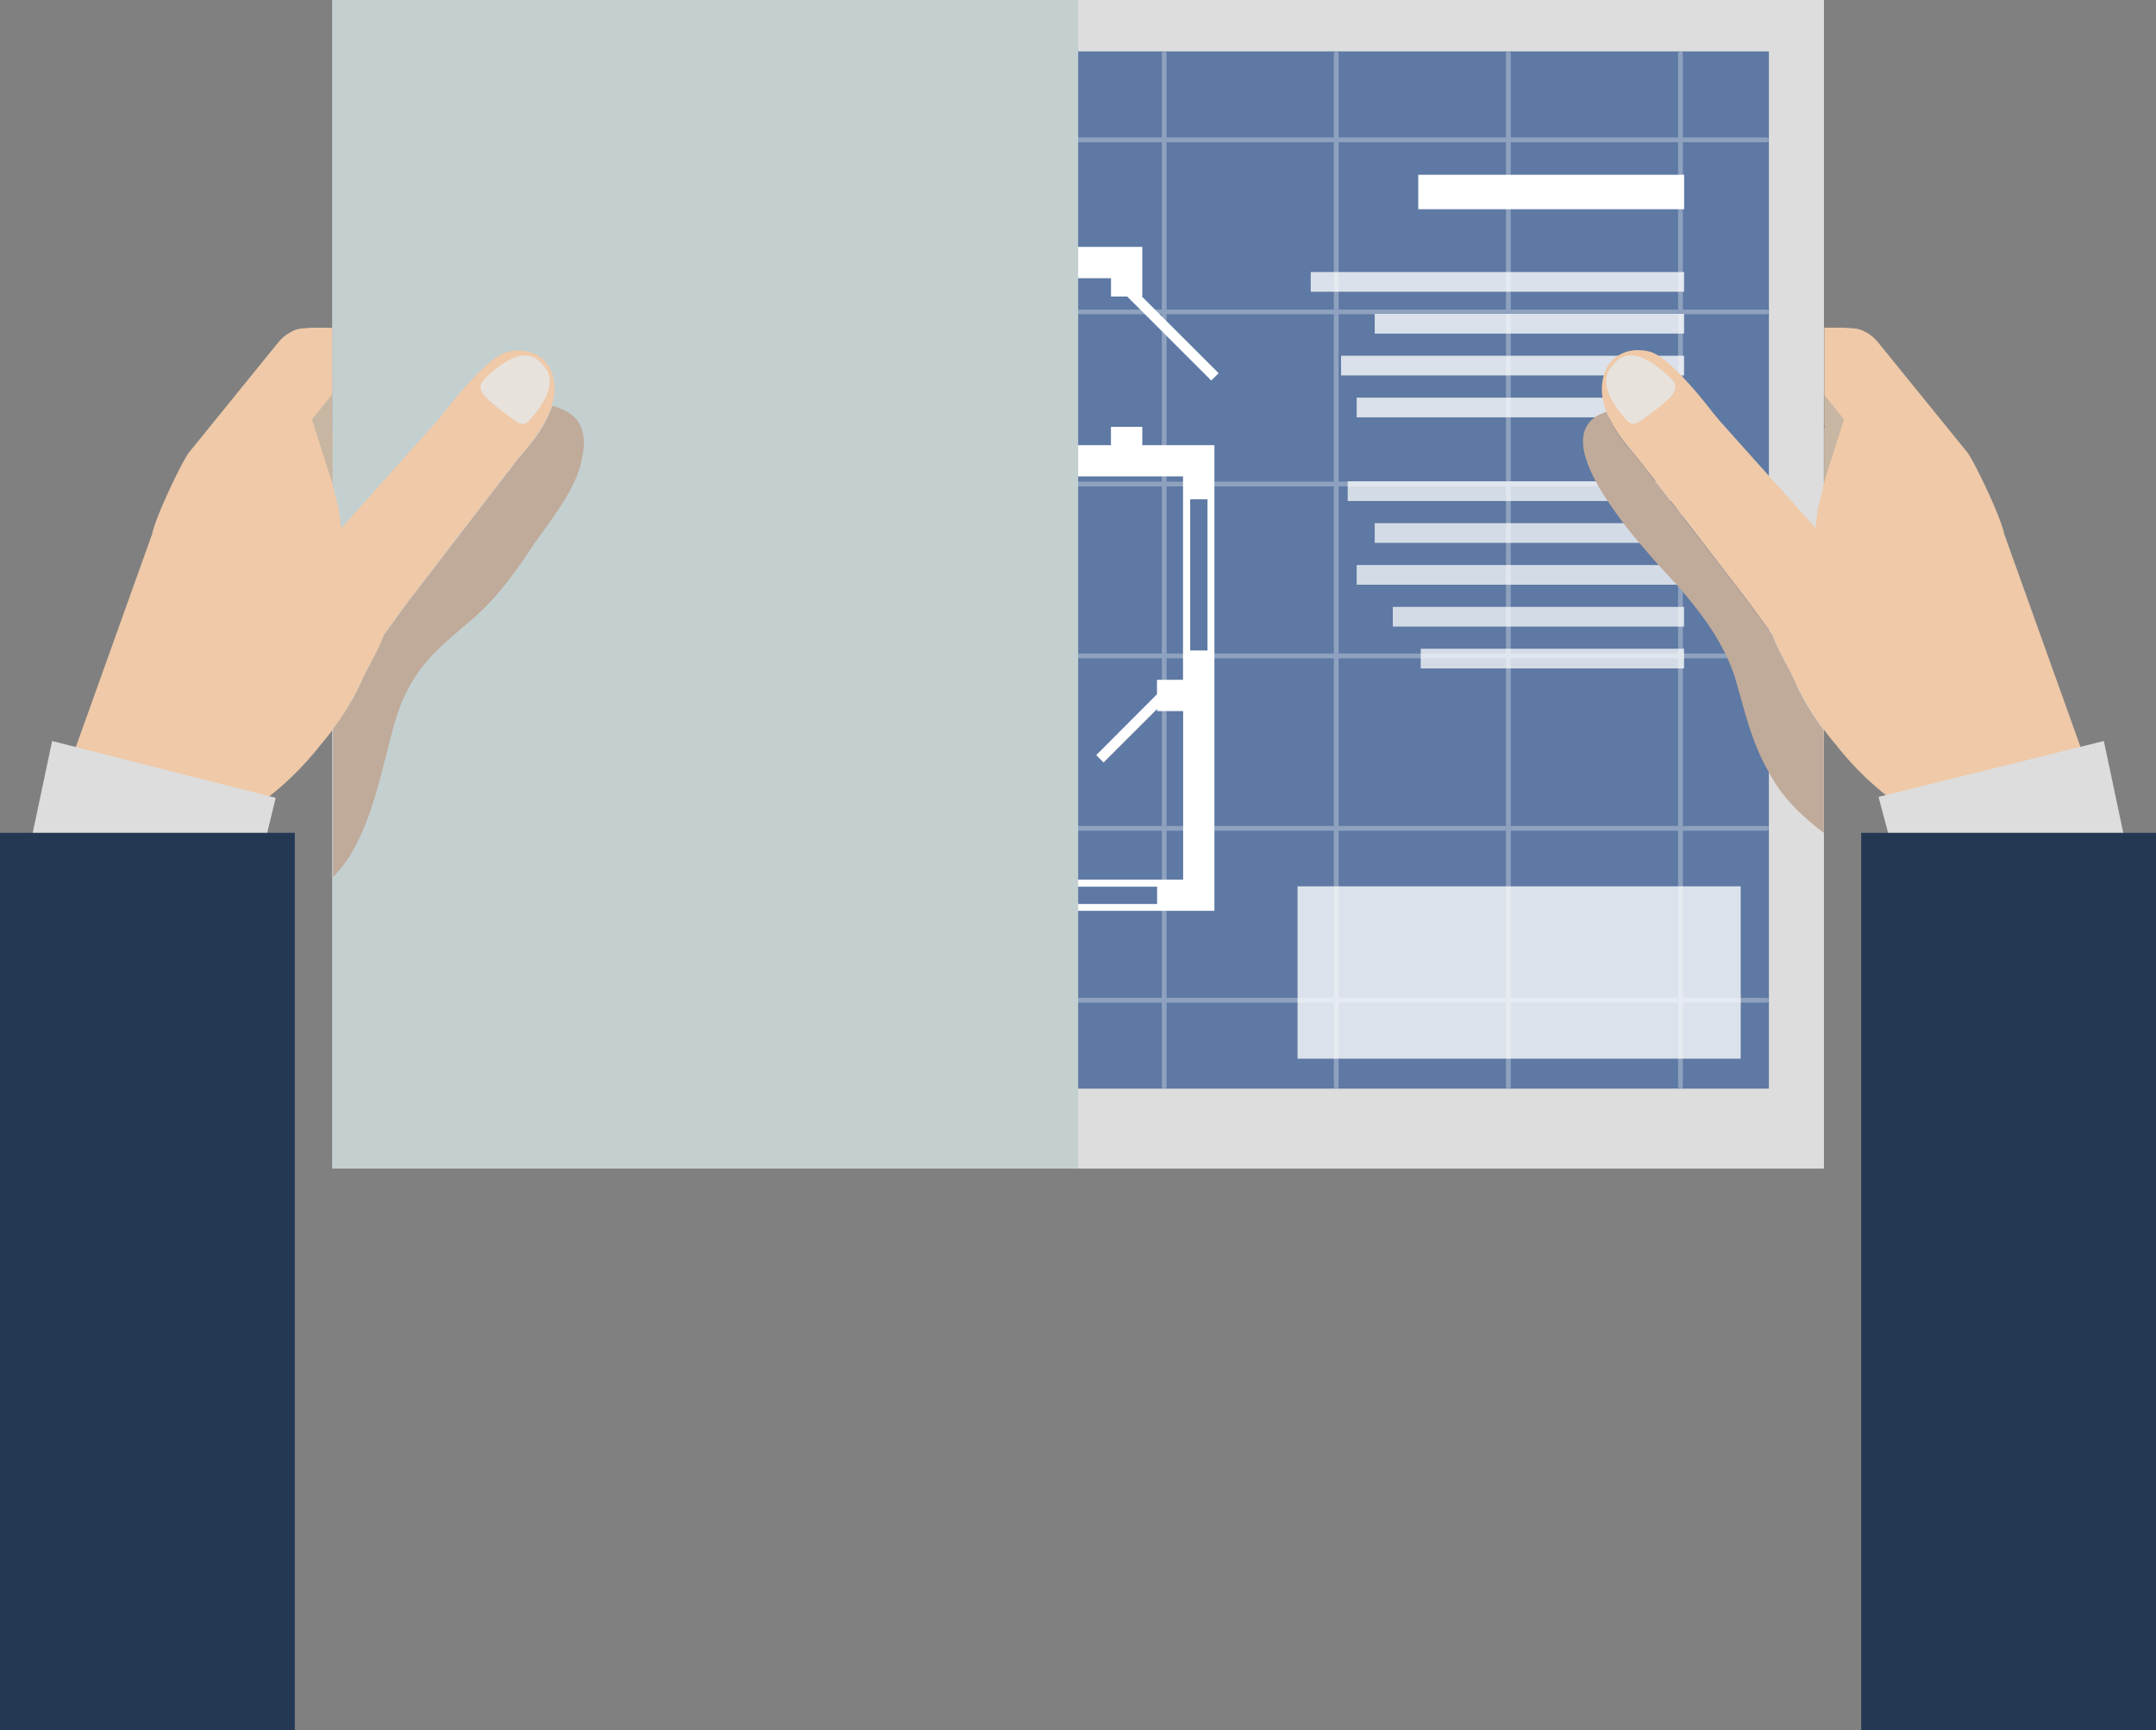 <?xml version="1.0" encoding="UTF-8"?> <svg xmlns="http://www.w3.org/2000/svg" viewBox="0 0 550.2 441.51"><rect x="0" y="0" width="550.2" height="441.51" fill="#808080" stroke="none"/><defs><style>.cls-1{isolation:isolate;}.cls-2{fill:#ddd;}.cls-3{fill:#5e79a3;}.cls-4{opacity:0.3;}.cls-5,.cls-6,.cls-7,.cls-8{fill:#fff;}.cls-6{opacity:0.77;}.cls-7{opacity:0.73;}.cls-8{opacity:0.78;}.cls-9{fill:#ced7d6;}.cls-10{fill:#c4cfd0;}.cls-10,.cls-13,.cls-15{mix-blend-mode:multiply;}.cls-11{fill:#efc9a8;}.cls-12{fill:#e7e2dc;}.cls-13{fill:#788f95;opacity:0.33;}.cls-14{fill:#243854;}.cls-16{fill:#c0aa99;}</style></defs><g class="cls-1"><g id="Layer_2" data-name="Layer 2"><g id="Layer_1-2" data-name="Layer 1"><rect class="cls-2" x="84.82" width="380.64" height="298.21"></rect><rect class="cls-3" x="98.89" y="13.12" width="352.52" height="264.69"></rect><g class="cls-4"><path class="cls-5" d="M121.45,277.82a.61.61,0,0,1-.6-.62V13.73a.6.6,0,0,1,.6-.61.61.61,0,0,1,.61.61V277.2A.61.61,0,0,1,121.45,277.82Z"></path><path class="cls-5" d="M165.37,277.82a.61.61,0,0,1-.6-.62V13.73a.6.6,0,1,1,1.2,0V277.2A.61.61,0,0,1,165.37,277.82Z"></path><path class="cls-5" d="M209.28,277.82a.61.61,0,0,1-.6-.62V13.73a.6.6,0,0,1,.6-.61.6.6,0,0,1,.6.61V277.2A.6.6,0,0,1,209.28,277.82Z"></path><path class="cls-5" d="M253.18,277.82a.61.61,0,0,1-.6-.62V13.73a.61.61,0,1,1,1.21,0V277.2A.61.61,0,0,1,253.18,277.82Z"></path><path class="cls-5" d="M297.1,277.82a.62.62,0,0,1-.61-.62V13.73a.62.62,0,0,1,.61-.61.61.61,0,0,1,.61.61V277.2A.61.61,0,0,1,297.1,277.82Z"></path><path class="cls-5" d="M341,277.82a.61.61,0,0,1-.61-.62V13.73a.61.61,0,0,1,.61-.61.61.61,0,0,1,.61.61V277.2A.61.61,0,0,1,341,277.82Z"></path><path class="cls-5" d="M384.94,277.82a.61.61,0,0,1-.62-.62V13.73a.61.61,0,0,1,.62-.61.62.62,0,0,1,.6.61V277.2A.62.62,0,0,1,384.94,277.82Z"></path><path class="cls-5" d="M428.84,277.82a.61.61,0,0,1-.6-.62V13.73a.6.6,0,0,1,.6-.61.61.61,0,0,1,.62.61V277.2A.62.62,0,0,1,428.84,277.82Z"></path><path class="cls-5" d="M450.8,36.3H99.5a.61.61,0,0,1-.61-.61.62.62,0,0,1,.61-.62H450.8a.61.61,0,0,1,.61.62A.61.61,0,0,1,450.8,36.3Z"></path><path class="cls-5" d="M450.8,80.2H99.5a.61.61,0,0,1-.61-.61.62.62,0,0,1,.61-.6H450.8a.61.61,0,0,1,.61.6A.6.6,0,0,1,450.8,80.2Z"></path><path class="cls-5" d="M450.8,124.12H99.5a.61.61,0,1,1,0-1.22H450.8a.61.61,0,1,1,0,1.22Z"></path><path class="cls-5" d="M450.8,168H99.5a.61.61,0,0,1-.61-.61.62.62,0,0,1,.61-.61H450.8a.61.61,0,0,1,.61.61A.61.61,0,0,1,450.8,168Z"></path><path class="cls-5" d="M450.8,212H99.5a.62.62,0,0,1-.61-.61.61.61,0,0,1,.61-.61H450.8a.61.61,0,0,1,.61.61A.61.61,0,0,1,450.8,212Z"></path><path class="cls-5" d="M450.8,255.86H99.5a.61.61,0,1,1,0-1.22H450.8a.61.61,0,0,1,0,1.22Z"></path></g><path class="cls-5" d="M291.51,108.93h-8v4.67H240.93v-4.67h-8v72.54H272.9v-8h-32v-51.9h61v5.83h0V166h0v7.48h-6.64v3.68L279.75,192.7l1.87,1.88,13.67-13.65v.54h6.64v43h-61V203.41h-8v21.07H199v-33h-1.74l14.2-14.21-1.88-1.88-16.08,16.09H163.08V163.5H199v-8h-69v-3h0V124.56h0v-3h6.87v-8h-6.87v-6.74h0V57.62h0v-5h61v61H160.87v.72L147,100.47l-1.89,1.87,15.75,15.74v3.5H199v-69h3.43v0h27.1v0H233V75.67h5.85l23.71,23.69,1.87-1.89L240.93,74V71h42.59v4.66h4.12l21.47,21.45L311,95.24,291.41,75.67h.1V63H240.93V44.6H122.06V163.5h33v35.93H191v33H309.91V113.6h-18.4Zm-62-62.55V50.8h-27.1V46.38ZM123.83,57.62h4.42v49.24h-4.42Zm0,94.89V124.56h4.42v27.95Zm78.61,78.18v-4.42h27.1v4.42Zm44.42,0v-4.42h48.43v4.42ZM308.15,166h-4.42V127.41h4.42Z"></path><rect class="cls-5" x="361.93" y="44.6" width="67.85" height="8.79"></rect><rect class="cls-6" x="334.49" y="69.42" width="95.29" height="5.03"></rect><rect class="cls-6" x="350.82" y="80.11" width="78.96" height="5.02"></rect><rect class="cls-6" x="342.23" y="90.79" width="87.55" height="5.02"></rect><rect class="cls-6" x="346.22" y="101.47" width="83.56" height="5.03"></rect><rect class="cls-7" x="343.92" y="122.82" width="85.87" height="5.03"></rect><rect class="cls-7" x="350.82" y="133.5" width="78.96" height="5.03"></rect><rect class="cls-7" x="346.22" y="144.19" width="83.56" height="5.02"></rect><rect class="cls-7" x="355.44" y="154.87" width="74.34" height="5.03"></rect><rect class="cls-7" x="362.56" y="165.55" width="67.22" height="5.03"></rect><rect class="cls-8" x="331.13" y="226.18" width="113.09" height="43.98"></rect><rect class="cls-9" x="152" y="284.29" width="40.21" height="7.22"></rect><rect class="cls-9" x="148.2" y="284.29" width="20.12" height="7.22"></rect><rect class="cls-10" x="84.82" width="190.32" height="298.21"></rect><path class="cls-11" d="M133.9,115c-3,3.56-2,2.56-5,6.27l-8.07,10.47-11.61,15.12-4.87,6.32-1.08,1.5-.1.08-.85,1.18-.27.4L99.37,160l-.94,1.31L98,162c-1.4,3.89-3.84,7.77-5.41,11.16a72,72,0,0,1-10.84,17,77.59,77.59,0,0,1-13.36,13.32c-.23.17-2,2.43-2.21,2.61L60,214.54,18.71,192.42l20.13-56.19c.91-4.56,7.85-18.91,9.43-20.82l22-27.12.82-1c.09-.13.28-.27.37-.4a5.83,5.83,0,0,1,.48-.5,3.62,3.62,0,0,1,.69-.59,4.36,4.36,0,0,1,.76-.58c.28-.18.54-.32.86-.5h0c.17-.09.31-.18.5-.27a1.54,1.54,0,0,1,.31-.14,6.81,6.81,0,0,1,2-.49l2.61-.19h5.1V108.6l-.1.05,0,0,.17.8v13.9L85,124l0,.14,1.41,5.55.67,5.14,2.3-2.62,22-24.59c.69-.82,1.27-1.54,1.81-2.17,1.49-1.9,2.57-3.26,4.19-5.2,4-4.64,8.77-9.65,12.15-10.47.14,0,.27,0,.41-.08,6.09-1.22,10.74,2.17,11.47,7.76C142.33,103.78,137.78,110.46,133.9,115Z"></path><path class="cls-12" d="M135.72,106.55c-1.55,1.84-2.2,2-3.84,1.06-.22-.12-.47-.3-.77-.5-1.66-1.17-3.41-2.47-5-3.79-1.15-1-3-2.42-3.37-3.95a2.22,2.22,0,0,1,.1-1.54c.66-1.25,2.57-2.75,3.65-3.63,4.61-3.76,8.77-4.8,11.7-1.52a15.13,15.13,0,0,1,1.4,1.82C141.81,98.41,138.41,103.42,135.72,106.55Z"></path><polygon class="cls-13" points="84.79 100.52 84.83 123.4 79.62 107.03 84.54 100.94 84.79 100.52"></polygon><polygon class="cls-2" points="66.39 219.93 7.52 216.46 13.3 189.1 70.36 203.6 66.39 219.93"></polygon><rect class="cls-14" y="212.53" width="75.23" height="228.98"></rect><path class="cls-11" d="M416.3,115c3,3.56,2,2.56,5,6.27l8.08,10.47L441,146.83l4.87,6.32,1.08,1.5.1.08.85,1.18.28.4,2.69,3.7,1,1.31.46.63c1.38,3.89,3.83,7.77,5.4,11.16a72,72,0,0,0,10.84,17,77.59,77.59,0,0,0,13.36,13.32c.23.17,2,2.43,2.21,2.61l6.15,8.49,41.29-22.12-20.13-56.19c-.9-4.56-7.86-18.91-9.43-20.82l-22-27.12-.81-1c-.08-.13-.26-.27-.35-.4a5.89,5.89,0,0,0-.5-.5,3.3,3.3,0,0,0-.68-.59,4.36,4.36,0,0,0-.76-.58c-.28-.18-.55-.32-.86-.5h-.05c-.18-.09-.31-.18-.5-.27a1.54,1.54,0,0,0-.31-.14,7,7,0,0,0-1.94-.49l-2.63-.19h-5.09V108.6l.09.05.05,0-.18.8v13.9l-.15.55,0,.14-1.4,5.55-.67,5.14-2.31-2.62-22-24.59c-.69-.82-1.27-1.54-1.81-2.17-1.49-1.9-2.57-3.26-4.2-5.2-4-4.64-8.76-9.65-12.14-10.47-.14,0-.27,0-.4-.08-6.1-1.22-10.75,2.17-11.48,7.76C407.86,103.78,412.42,110.46,416.3,115Z"></path><path class="cls-12" d="M414.48,106.55c1.54,1.84,2.2,2,3.84,1.06.22-.12.46-.3.76-.5,1.67-1.17,3.42-2.47,5-3.79,1.15-1,3-2.42,3.38-3.95a2.16,2.16,0,0,0-.1-1.54c-.66-1.25-2.56-2.75-3.65-3.63-4.61-3.76-8.78-4.8-11.71-1.52a16.27,16.27,0,0,0-1.4,1.82C408.39,98.41,411.79,103.42,414.48,106.55Z"></path><polygon class="cls-13" points="465.41 100.52 465.37 123.4 470.58 107.03 465.66 100.94 465.41 100.52"></polygon><polygon class="cls-2" points="483.8 219.93 542.68 216.46 536.89 189.1 479.39 203.36 483.8 219.93"></polygon><rect class="cls-14" x="474.97" y="212.53" width="75.23" height="228.98"></rect><g class="cls-15"><path class="cls-16" d="M148.52,116.86c-1.12,6.72-6.09,13.43-10.32,19.29-.69.93-1.35,1.86-2,2.75,0,0,0,0,0,0-4.84,7.44-10,14.54-17.15,20.37-6,5.13-10.54,8.91-14.14,15.13a39.75,39.75,0,0,0-2,4C98,188.86,96.56,212.21,85,223.81V212.33L85,186a62.82,62.82,0,0,0,7.6-12.85c1.58-3.37,4-7.26,5.39-11.14l.47-.63,1-1.32,2.69-3.7.28-.39.84-1.2.1-.08,1.09-1.5.52-.67,4.35-5.65,11.61-15.11,4.82-6.27,2.8-3.6.44-.59c2.95-3.71,1.94-2.72,5-6.27,2.65-3.06,5.6-7.13,6.92-11.44C146.52,105,150.36,108.4,148.52,116.86Z"></path></g><g class="cls-15"><path class="cls-16" d="M465.42,186.27l0,26.27c-5.39-4.14-10.27-8.63-13.58-14.72-4.33-7.2-6.1-14.41-8.27-22.08v0c-.26-.93-.52-1.87-.8-2.83-2.46-7.46-6.61-13.73-11.61-19.82-.86-1.06-1.75-2.12-2.65-3.18-.41-.47-1-1.1-1.68-1.84-2.1-2.26-5.31-5.73-8.66-9.75a108.09,108.09,0,0,1-9.24-12.55c-5.58-9.06-7.94-17.77,1-20.67a36.59,36.59,0,0,0,6.4,10c1.25,1.45,1.82,2.14,2.26,2.72.6.8,1,1.37,2.7,3.55l8.08,10.46.13.19L441,146.9l2.62,3.4,2.25,2.92,1.08,1.5.09.08.86,1.2.28.39,2.69,3.7,1,1.32.45.63c1.39,3.88,3.83,7.77,5.41,11.14A63.72,63.72,0,0,0,465.42,186.27Z"></path></g></g></g></g></svg> 